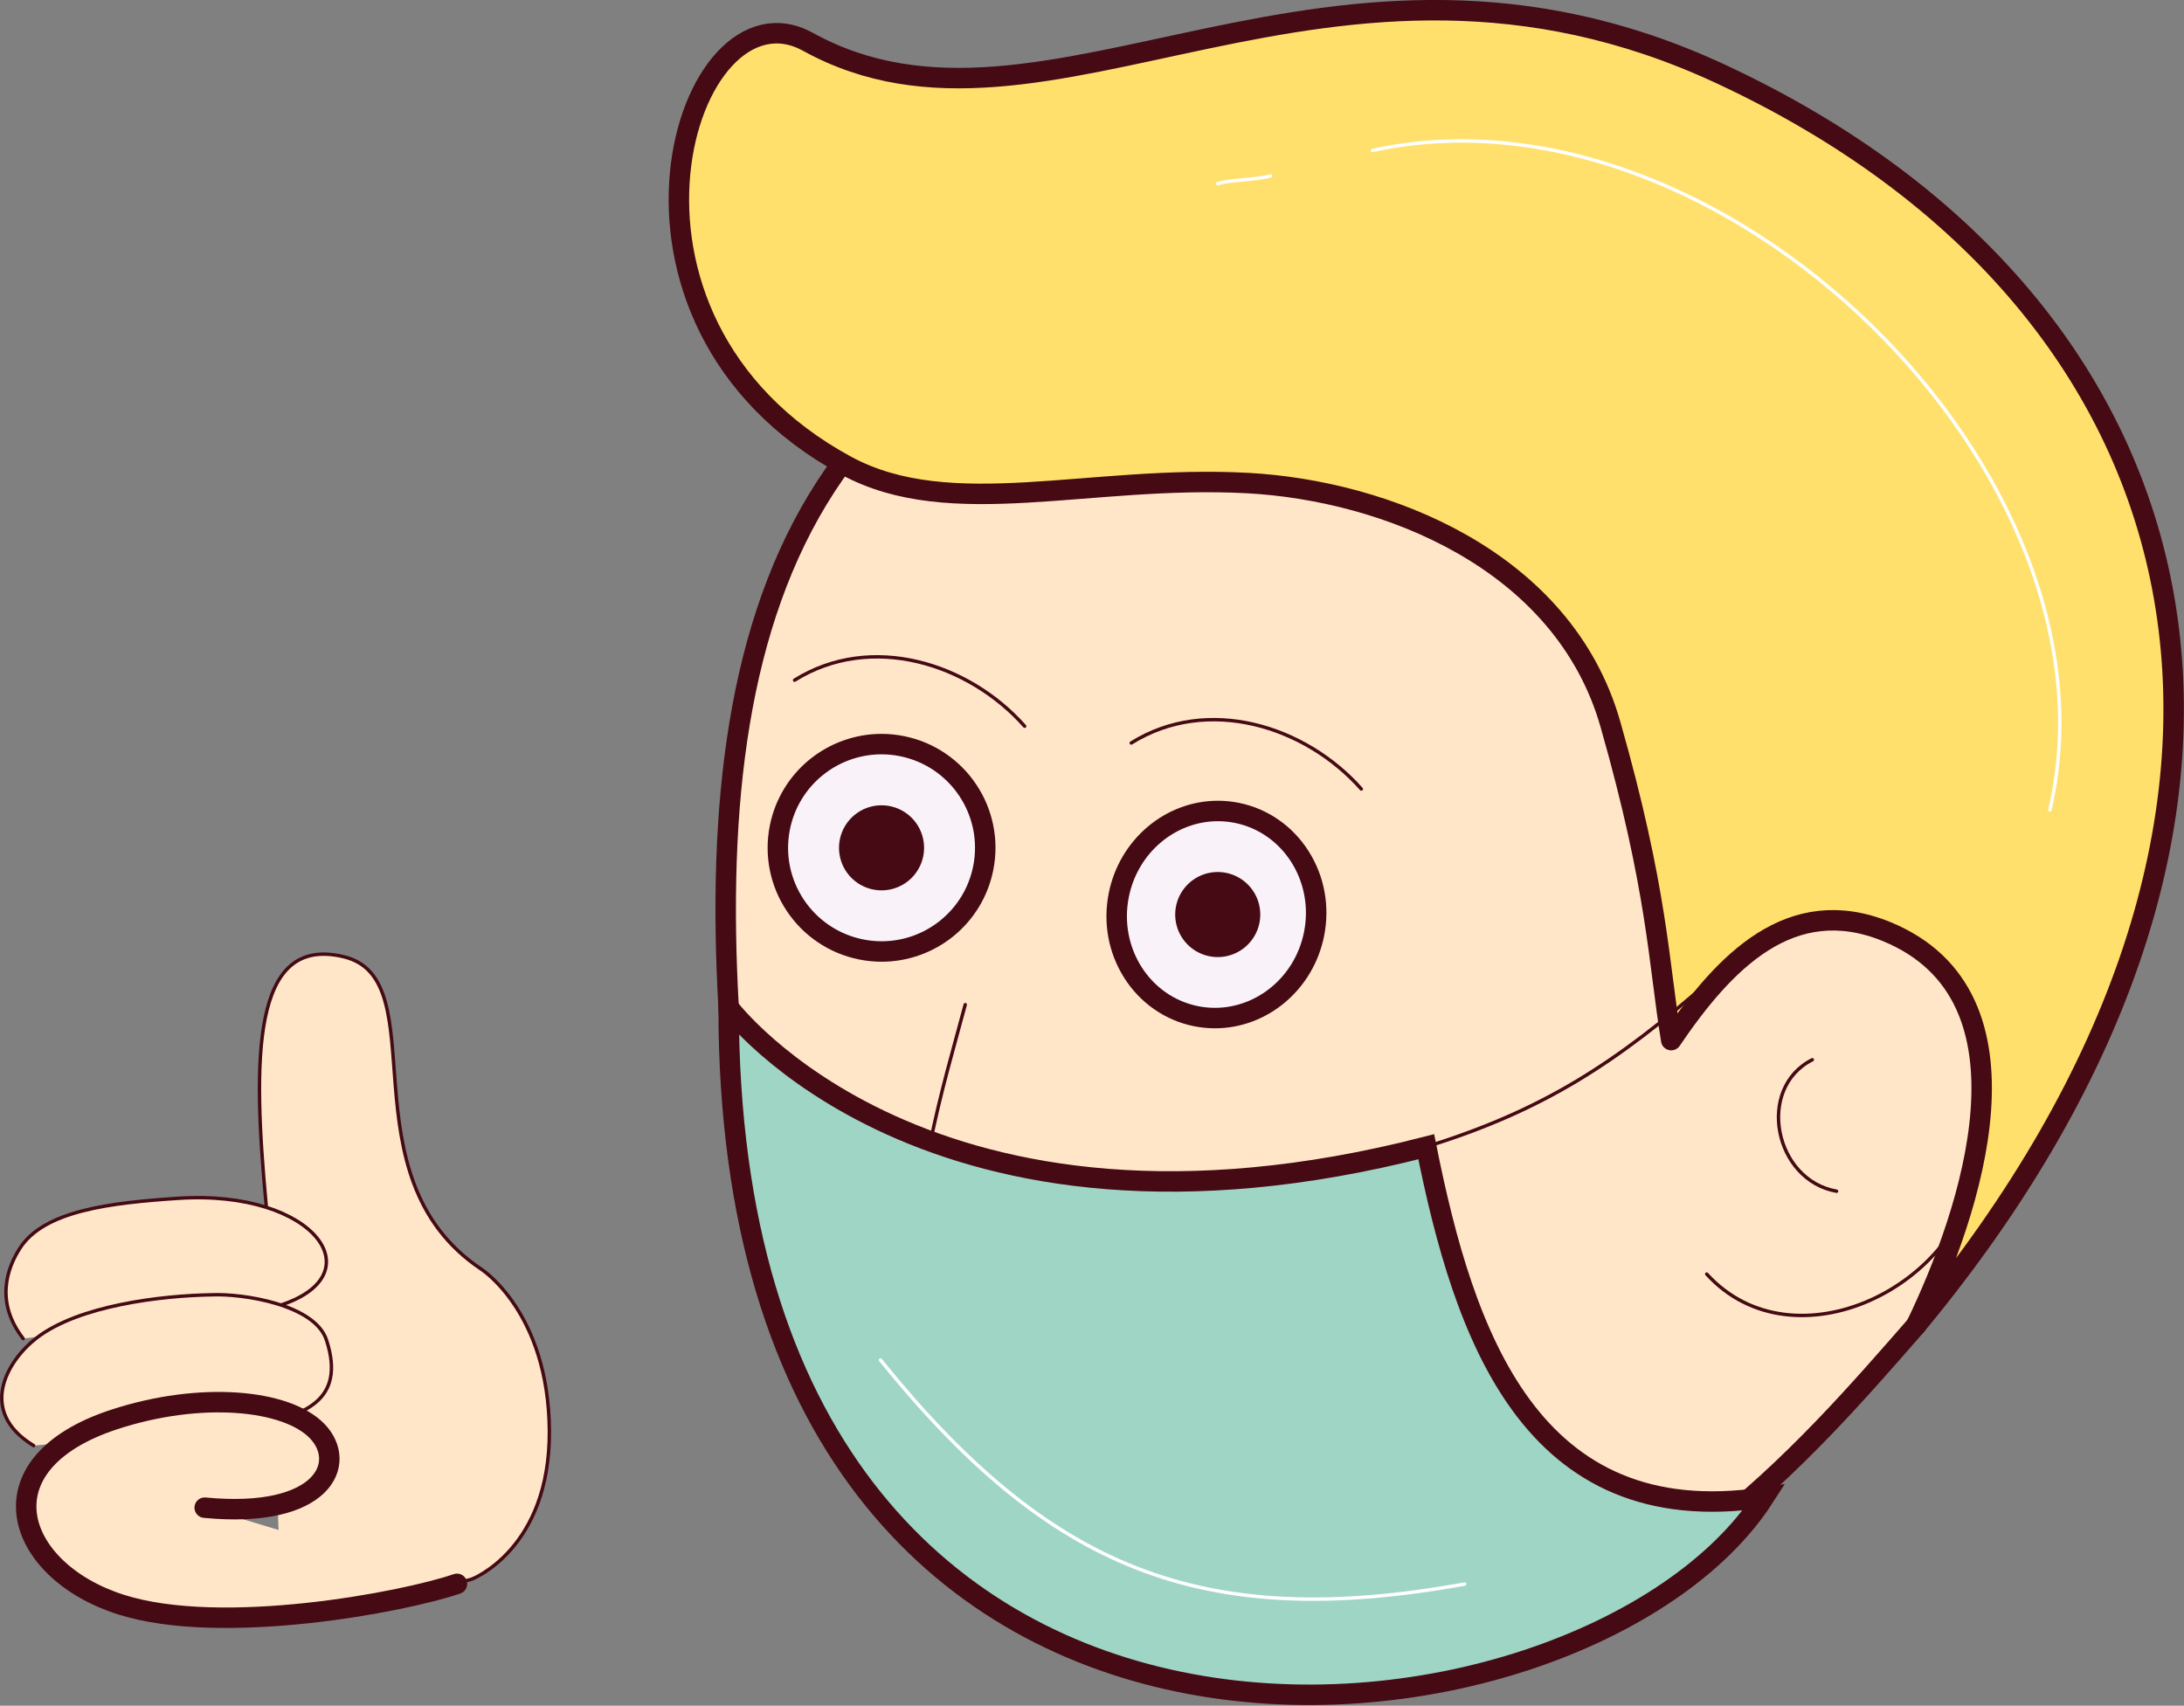 <svg xmlns="http://www.w3.org/2000/svg" width="320.292" height="250.171" viewBox="0 0 320.292 250.171">
  <rect x="0" y="0" width="320.292" height="250.171" fill="#808080" stroke="none"/>
  <g id="Group_22" data-name="Group 22" transform="translate(-1675.074 -271.112)">
    <g id="Group_21" data-name="Group 21">
      <path id="Path_113" data-name="Path 113" d="M1714.117,447.939c-2.017-21.645-2.138-39.779,11.392-36.5,13.735,3.33-.3,32.118,20.121,45.8,0,0,9.875,6.271,10.008,23.678s-11.358,21.795-11.358,21.795-17.7,5.01-27.873,5.324" fill="#ffe6c9" stroke="#450a13" stroke-linecap="round" stroke-miterlimit="10" stroke-width="0.5"/>
      <path id="Path_114" data-name="Path 114" d="M1715.637,462.712c14.738-4.375,5.773-17.183-14.437-15.846-9.987.659-19.64,1.809-23.193,7.3-1.913,2.961-3.663,7.929.467,13.27" fill="#ffe6c9" stroke="#450a13" stroke-linecap="round" stroke-miterlimit="10" stroke-width="0.5"/>
      <path id="Path_115" data-name="Path 115" d="M1715.414,479.712c3.386-1.482,10.564-2.767,7.544-12.051-1.711-5.261-12.374-6.831-16.738-6.647-7.564.115-19.609,1.583-25.767,6.323-4.38,3.377-8.7,10.786-.443,15.8" fill="#ffe6c9" stroke="#450a13" stroke-linecap="round" stroke-miterlimit="10" stroke-width="0.5"/>
      <path id="Path_116" data-name="Path 116" d="M1742.089,503.407c-7.73,2.661-34.409,7.764-49.27,3.046-15.524-4.926-20.922-20.611-1.022-27.143,12.619-4.143,25.263-2.986,29.787,1.693,4.539,4.691.92,12.913-16.489,11.233" fill="#ffe6c9" stroke="#450a13" stroke-linecap="round" stroke-miterlimit="10" stroke-width="3"/>
    </g>
    <path id="Path_117" data-name="Path 117" d="M1781.93,418.868c3.333,58.568,21.959,94.567,97.255,94.567,35.8,0,60.973-29.731,76.895-47.931,12.321-20.211,14.423-33.726,19.491-60.143,11.051-57.613-50.684-100.274-103.717-97.993C1793.372,310.743,1778.6,360.306,1781.93,418.868Z" fill="#ffe6c9" stroke="#450a13" stroke-miterlimit="10" stroke-width="3"/>
    <path id="Path_118" data-name="Path 118" d="M1816.63,418.457c-2.772,10.473-9.417,31.728-5.272,40.084,8.77,10.91,20.28,5.4,26.741,3.6" fill="none" stroke="#450a13" stroke-linecap="round" stroke-miterlimit="10" stroke-width="0.5"/>
    <path id="Path_119" data-name="Path 119" d="M1956.08,465.5c61.481-74.137,45.073-149.256-28.712-183.566-57.576-26.771-98.862,14.592-133.8-4.686-17.877-9.863-34.019,40.675,5.617,62.168,15.337,8.317,35.75,1.286,58.92,2.548,20.014,1.09,46.23,11.145,53.138,35.36,6.93,24.29,7.064,34.984,8.92,46.336,7.778-11.469,17.53-21.659,31.559-15.929C1974.861,417.184,1964.064,448.972,1956.08,465.5Z" fill="#ffe06c" stroke="#450a13" stroke-linejoin="round" stroke-width="3"/>
    <path id="Path_120" data-name="Path 120" d="M1964.855,441.779c-1.641,17.8-26.648,30.273-39.486,16.193" fill="none" stroke="#450a13" stroke-linecap="round" stroke-miterlimit="10" stroke-width="0.5"/>
    <path id="Path_121" data-name="Path 121" d="M1944.417,445.825c-9.138-1.617-11.839-15.1-3.562-19.286" fill="none" stroke="#450a13" stroke-linecap="round" stroke-miterlimit="10" stroke-width="0.5"/>
    <path id="Path_122" data-name="Path 122" d="M1975.684,389.917c11.637-49.226-48.316-107.979-99.329-96.732" fill="none" stroke="#fff" stroke-linecap="round" stroke-linejoin="round" stroke-width="0.5"/>
    <path id="Path_123" data-name="Path 123" d="M1861.4,296.9c-2.12.63-5.62.514-7.738,1.144" fill="none" stroke="#fff" stroke-linecap="round" stroke-linejoin="round" stroke-width="0.5"/>
    <path id="Path_124" data-name="Path 124" d="M1781.93,418.868s29.316,39.211,102.31,20.433c5.51,27.58,15.276,56.556,49.521,51.445C1907.549,531.43,1781.93,546.1,1781.93,418.868Z" fill="#9fd5c5" stroke="#450a13" stroke-miterlimit="10" stroke-width="3"/>
    <path id="Path_125" data-name="Path 125" d="M1884.24,439.3c17.051-5.281,27.809-12.224,41.7-24.45" fill="none" stroke="#450a13" stroke-linecap="round" stroke-miterlimit="10" stroke-width="0.5"/>
    <g id="Path_126" data-name="Path 126" fill="#f9f2f8" stroke-miterlimit="10">
      <path d="M 1804.377 410.665 C 1803.38 410.665 1802.375 410.566 1801.389 410.369 C 1797.406 409.575 1793.969 407.278 1791.713 403.901 C 1789.456 400.523 1788.651 396.469 1789.445 392.486 C 1790.136 389.016 1792.027 385.879 1794.771 383.652 C 1797.478 381.456 1800.878 380.246 1804.346 380.246 C 1805.341 380.246 1806.345 380.346 1807.33 380.542 C 1811.314 381.336 1814.75 383.634 1817.004 387.012 C 1819.258 390.39 1820.063 394.444 1819.27 398.429 C 1818.579 401.898 1816.688 405.034 1813.947 407.26 C 1811.241 409.456 1807.843 410.665 1804.377 410.665 Z" stroke="none"/>
      <path d="M 1804.377 409.165 C 1810.778 409.165 1816.5 404.654 1817.799 398.136 C 1819.277 390.71 1814.462 383.493 1807.037 382.013 C 1806.133 381.833 1805.233 381.746 1804.346 381.746 C 1797.942 381.746 1792.214 386.257 1790.916 392.779 C 1789.436 400.203 1794.258 407.418 1801.683 408.898 C 1802.588 409.079 1803.489 409.165 1804.377 409.165 M 1804.377 412.165 C 1803.282 412.165 1802.178 412.056 1801.096 411.84 C 1798.886 411.399 1796.826 410.538 1794.974 409.281 C 1793.187 408.067 1791.67 406.537 1790.466 404.734 C 1789.261 402.931 1788.429 400.944 1787.992 398.828 C 1787.539 396.636 1787.533 394.403 1787.974 392.192 C 1788.36 390.251 1789.077 388.416 1790.102 386.738 C 1791.093 385.119 1792.346 383.688 1793.826 382.487 C 1796.799 380.075 1800.535 378.746 1804.346 378.746 C 1805.439 378.746 1806.542 378.856 1807.623 379.071 C 1809.834 379.512 1811.894 380.373 1813.745 381.631 C 1815.532 382.845 1817.048 384.376 1818.252 386.179 C 1819.456 387.983 1820.287 389.97 1820.723 392.086 C 1821.175 394.278 1821.181 396.511 1820.741 398.722 C 1820.354 400.664 1819.638 402.498 1818.613 404.174 C 1817.623 405.794 1816.371 407.224 1814.892 408.424 C 1811.92 410.837 1808.186 412.165 1804.377 412.165 Z" stroke="none" fill="#450a13"/>
    </g>
    <g id="Path_127" data-name="Path 127" fill="#f9f2f8" stroke-miterlimit="10">
      <path d="M 1853.251 420.428 C 1852.33 420.428 1851.403 420.336 1850.494 420.155 C 1848.553 419.768 1846.75 418.995 1845.134 417.858 C 1843.577 416.762 1842.261 415.377 1841.221 413.741 C 1839.093 410.391 1838.356 406.36 1839.148 402.39 C 1840.573 395.242 1846.685 390.054 1853.682 390.054 C 1854.602 390.054 1855.529 390.145 1856.437 390.326 C 1860.275 391.091 1863.569 393.369 1865.712 396.741 C 1867.841 400.091 1868.579 404.123 1867.788 408.095 C 1866.365 415.241 1860.251 420.428 1853.251 420.428 Z" stroke="none"/>
      <path d="M 1853.251 418.928 C 1859.428 418.928 1865.01 414.361 1866.317 407.802 C 1867.795 400.377 1863.241 393.212 1856.144 391.797 C 1855.319 391.633 1854.495 391.554 1853.682 391.554 C 1847.506 391.554 1841.927 396.121 1840.619 402.683 C 1839.139 410.105 1843.692 417.27 1850.787 418.684 C 1851.613 418.848 1852.437 418.928 1853.251 418.928 M 1853.251 421.928 C 1852.232 421.928 1851.206 421.826 1850.202 421.626 C 1848.054 421.198 1846.058 420.343 1844.27 419.084 C 1842.552 417.875 1841.101 416.348 1839.955 414.545 C 1837.619 410.868 1836.809 406.447 1837.677 402.096 C 1839.241 394.249 1845.972 388.554 1853.682 388.554 C 1854.7 388.554 1855.725 388.655 1856.729 388.855 C 1858.878 389.283 1860.874 390.138 1862.662 391.397 C 1864.38 392.607 1865.832 394.134 1866.978 395.936 C 1869.315 399.614 1870.126 404.036 1869.259 408.388 C 1867.696 416.233 1860.964 421.928 1853.251 421.928 Z" stroke="none" fill="#450a13"/>
    </g>
    <path id="Path_128" data-name="Path 128" d="M1859.777,406.46a6.236,6.236,0,1,1-4.9-7.331A6.236,6.236,0,0,1,1859.777,406.46Z" fill="#450a13"/>
    <path id="Path_129" data-name="Path 129" d="M1810.473,396.674a6.236,6.236,0,1,1-4.9-7.33A6.235,6.235,0,0,1,1810.473,396.674Z" fill="#450a13"/>
    <path id="Path_130" data-name="Path 130" d="M1791.6,370.871c11.2-7.005,25.528-2.523,33.742,6.751" fill="none" stroke="#450a13" stroke-linecap="round" stroke-miterlimit="10" stroke-width="0.5"/>
    <path id="Path_131" data-name="Path 131" d="M1840.976,380.083c11.2-7,25.528-2.522,33.741,6.75" fill="none" stroke="#450a13" stroke-linecap="round" stroke-miterlimit="10" stroke-width="0.5"/>
    <path id="Path_132" data-name="Path 132" d="M1804.195,470.575c24.646,30.514,46.945,39.9,85.674,32.862" fill="none" stroke="#fff" stroke-linecap="round" stroke-linejoin="round" stroke-width="0.5"/>
  </g>
</svg>
